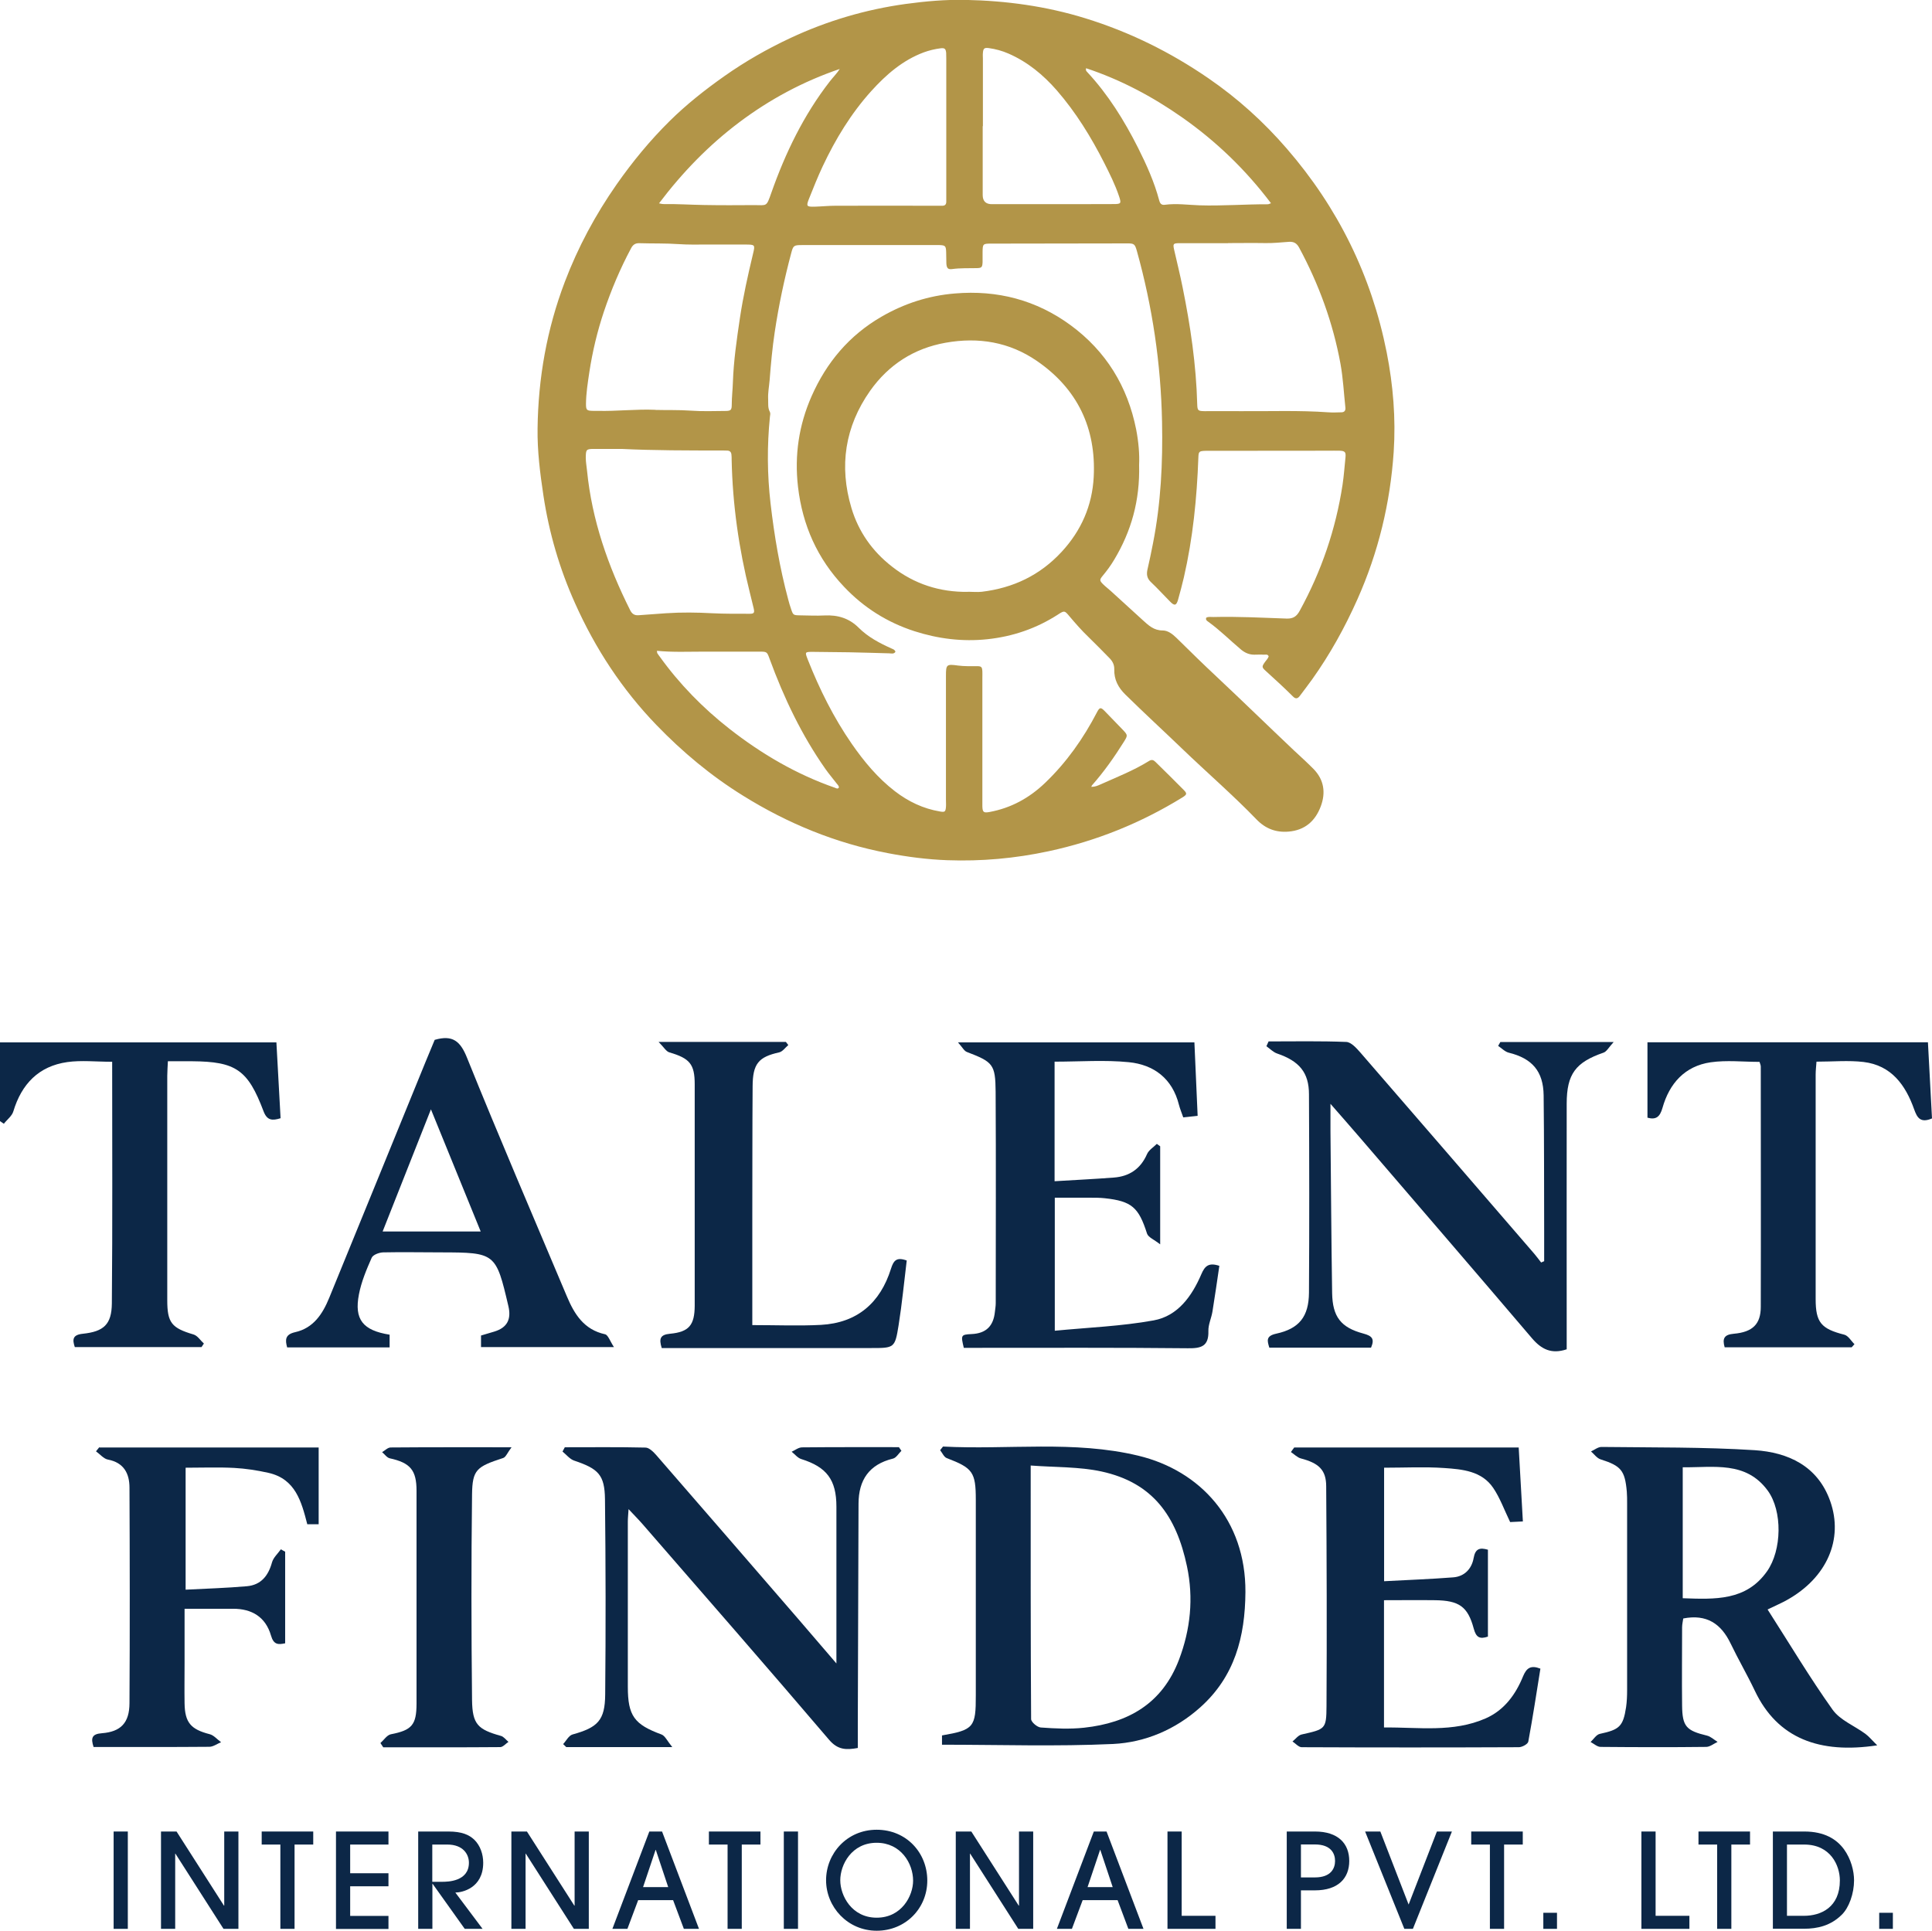 <svg xmlns="http://www.w3.org/2000/svg" id="Layer_2" data-name="Layer 2" viewBox="0 0 185.16 185.06"><defs><style>      .cls-1 {        fill: #0c2747;      }      .cls-2 {        fill: #b29548;      }    </style></defs><g id="Layer_1-2" data-name="Layer 1"><g><g><path class="cls-2" d="m104.59,75.42c.35,0,.6-.11.85-.22,1.58-.71,3.2-1.34,4.68-2.26.25-.16.43-.1.61.08.9.89,1.82,1.78,2.71,2.69.35.35.32.45-.13.73-3.98,2.45-8.24,4.17-12.81,5.15-3.21.69-6.45.98-9.72.86-1.92-.07-3.82-.32-5.71-.68-4.97-.95-9.56-2.83-13.85-5.5-3.07-1.9-5.81-4.19-8.31-6.78-3.29-3.41-5.86-7.33-7.79-11.65-1.49-3.31-2.5-6.77-3.04-10.35-.32-2.13-.59-4.26-.56-6.42.06-4.83.89-9.52,2.61-14.05,1.26-3.32,2.93-6.43,4.97-9.35,1.52-2.17,3.19-4.2,5.07-6.06,1.61-1.59,3.39-3,5.25-4.31,2.01-1.42,4.14-2.63,6.36-3.67,3.5-1.63,7.17-2.72,11.01-3.25,1.91-.26,3.82-.43,5.74-.39,3.9.08,7.73.6,11.48,1.76,4.24,1.31,8.15,3.24,11.8,5.75,2.8,1.92,5.3,4.18,7.52,6.75,4.9,5.66,8.11,12.17,9.57,19.53.62,3.15.88,6.33.67,9.53-.33,4.91-1.47,9.63-3.48,14.14-1.2,2.69-2.62,5.26-4.33,7.66-.39.55-.8,1.07-1.2,1.61-.2.26-.4.28-.63.05-.85-.85-1.74-1.66-2.63-2.47-.39-.35-.37-.42-.05-.87.12-.17.28-.31.34-.52-.1-.24-.31-.15-.48-.16-.3-.02-.6,0-.9,0-.48,0-.88-.17-1.26-.48-1.06-.89-2.04-1.88-3.17-2.69-.11-.08-.24-.15-.18-.37.21-.13.47-.06.71-.07,2.34-.06,4.67.07,7,.15.63.02.96-.21,1.25-.74,2.08-3.79,3.46-7.82,4.11-12.09.13-.87.19-1.75.28-2.62.05-.51-.05-.62-.56-.64-.37-.01-.74,0-1.11,0-3.77,0-7.54,0-11.31.01-.14,0-.28,0-.42,0-.63.02-.68.06-.7.66-.14,3.87-.52,7.7-1.39,11.48-.17.72-.36,1.44-.56,2.15-.16.55-.34.59-.75.17-.62-.62-1.21-1.28-1.85-1.88-.37-.35-.43-.73-.33-1.19.19-.83.37-1.67.53-2.51.76-3.85.95-7.75.87-11.67-.11-5.56-.92-11.01-2.41-16.36-.19-.67-.26-.74-.96-.73-4.35,0-8.7.01-13.05.02-.74,0-.77.04-.78.8,0,.32,0,.65,0,.97-.02.5-.09.57-.56.58-.79.02-1.57-.02-2.36.09-.4.05-.52-.09-.55-.53-.02-.37,0-.74-.02-1.11-.02-.58-.09-.64-.64-.66-.16,0-.32,0-.49,0-4.23,0-8.47,0-12.7,0-.79,0-.83.05-1.03.81-.66,2.48-1.19,4.99-1.57,7.53-.23,1.53-.37,3.07-.49,4.62-.05.6-.17,1.19-.14,1.8.02.41-.05.83.16,1.22.08.15.03.32.01.48-.28,2.77-.26,5.54.06,8.3.36,3.11.88,6.18,1.69,9.2.08.31.17.62.28.93.19.57.21.59.85.6.79.01,1.57.05,2.36.01,1.26-.06,2.35.26,3.27,1.18.89.89,2.01,1.48,3.15,1.99.14.06.31.11.37.31-.15.25-.41.15-.62.15-1.27-.03-2.54-.08-3.81-.1-1.16-.02-2.31-.03-3.47-.04-.8,0-.79,0-.49.77,1.12,2.83,2.47,5.54,4.2,8.04,1.17,1.69,2.49,3.28,4.14,4.55,1.29.99,2.71,1.67,4.32,1.94.46.08.53.03.57-.43.02-.23,0-.46,0-.69,0-3.96,0-7.91,0-11.87,0-1.1.05-1.15,1.15-1,.6.08,1.2.06,1.8.06.45,0,.52.07.54.52.01.18,0,.37,0,.56,0,3.98,0,7.96,0,11.94,0,.14,0,.28,0,.42.02.56.12.64.68.54,2.06-.38,3.8-1.33,5.32-2.78,2.07-1.98,3.68-4.27,4.99-6.79.25-.48.36-.49.74-.1.58.6,1.16,1.19,1.74,1.8.47.5.47.53.1,1.13-.92,1.47-1.92,2.89-3.07,4.19-.03.03-.03.08-.07.18Zm13.1-52.11h0c-1.55,0-3.1,0-4.65,0-.61,0-.64.06-.51.64.27,1.19.57,2.39.81,3.59.75,3.7,1.3,7.42,1.4,11.2.02.61.07.66.7.67,1.16,0,2.31-.01,3.47,0,2.8.02,5.6-.09,8.39.11.41.03.83.01,1.25,0,.29,0,.42-.16.39-.45-.15-1.4-.22-2.81-.47-4.2-.72-3.93-2.07-7.62-3.96-11.13-.24-.44-.52-.59-.99-.56-.76.05-1.52.14-2.28.12-1.18-.02-2.36,0-3.54,0Zm-54.9,15.98c1.13.03,2.26-.01,3.4.07,1.1.08,2.22.04,3.33.03.52,0,.61-.09.61-.61,0-.72.09-1.43.11-2.15.07-2.06.37-4.1.67-6.13.31-2.08.77-4.13,1.26-6.18.21-.86.19-.88-.73-.88-1.27,0-2.54,0-3.81,0-.86,0-1.71.02-2.56-.04-1.27-.09-2.54-.05-3.81-.09-.37-.01-.6.15-.77.47-1.05,1.96-1.91,4-2.62,6.11-.63,1.89-1.09,3.82-1.39,5.79-.15,1-.31,2.01-.32,3.03,0,.6.07.66.68.67.14,0,.28,0,.42,0,1.85.05,3.69-.18,5.54-.1Zm-3.2,3.74c-1.07,0-1.86,0-2.64,0-.77,0-.8.05-.81.84,0,.42.08.83.12,1.24.47,4.74,2.01,9.14,4.13,13.37.18.36.41.52.81.49.87-.07,1.75-.13,2.63-.19,1.48-.1,2.95-.08,4.43,0,1.2.06,2.4.05,3.6.05.41,0,.47-.1.37-.53-.12-.52-.25-1.03-.38-1.55-1.04-4.16-1.64-8.39-1.73-12.68,0-.16,0-.32-.02-.49-.02-.25-.15-.38-.4-.39-.14,0-.28-.01-.42-.01-3.33,0-6.66,0-9.7-.15Zm31.1-30.82c0-2.2,0-4.39,0-6.59,0-.18,0-.37-.01-.55-.04-.39-.14-.49-.54-.44-.55.07-1.09.2-1.61.39-2.03.76-3.61,2.14-5.03,3.71-1.93,2.14-3.42,4.59-4.65,7.2-.48,1.02-.9,2.08-1.32,3.13-.28.71-.23.77.56.75.67-.02,1.34-.09,2.01-.09,3.17-.01,6.33,0,9.5,0,.23,0,.46,0,.69,0,.26.01.39-.11.4-.36,0-.18,0-.37,0-.55,0-2.2,0-4.39,0-6.59Zm3.49-.11h0c0,2.2,0,4.4,0,6.59q0,.91.94.88c.16,0,.32,0,.49,0,2.36,0,4.72,0,7.08,0,1.34,0,2.68,0,4.03-.01.73,0,.76-.06.52-.77-.37-1.1-.89-2.14-1.41-3.17-1.26-2.48-2.71-4.84-4.54-6.95-1.31-1.5-2.81-2.74-4.65-3.54-.6-.26-1.22-.43-1.87-.52-.44-.06-.54.04-.57.47-.02.18,0,.37,0,.56,0,2.15,0,4.3,0,6.45Zm-31.22,50.27c.02.14.01.19.03.23.07.12.16.23.24.34,1.89,2.63,4.13,4.92,6.67,6.91,3.08,2.41,6.42,4.37,10.13,5.66.12.04.25.15.37-.03,0-.17-.14-.28-.23-.4-.35-.46-.73-.9-1.06-1.37-2.29-3.26-3.98-6.82-5.35-10.55-.25-.69-.25-.7-.99-.7-1.78,0-3.56,0-5.34,0-1.47,0-2.95.07-4.47-.08Zm58.85-42.89c-2.44-3.23-5.27-5.95-8.52-8.23-2.84-1.99-5.88-3.61-9.2-4.71-.06.23.05.3.12.38,2,2.15,3.53,4.62,4.85,7.23.82,1.63,1.57,3.3,2.04,5.07.08.29.21.45.53.41,1.11-.15,2.21.01,3.32.05,2.19.07,4.39-.11,6.58-.1.04,0,.09-.03.28-.1Zm-41.33-12.87c-3.5,1.19-6.7,2.91-9.63,5.11-2.92,2.2-5.44,4.79-7.69,7.77.21.04.3.07.39.07,1.32-.02,2.63.07,3.95.09,1.59.03,3.19.02,4.78.01,1.23,0,1.16.2,1.64-1.17,1.35-3.83,3.1-7.46,5.61-10.69.31-.4.67-.75.95-1.19Z"></path><path class="cls-2" d="m109.17,44.56c.09,3.41-.75,6.37-2.4,9.11-.32.54-.69,1.04-1.09,1.52-.31.38-.31.46.04.81.23.23.49.42.73.64,1.03.93,2.05,1.87,3.07,2.8.55.5,1.06.99,1.91.99.5,0,.94.34,1.32.71,1.29,1.27,2.57,2.53,3.89,3.76,2.46,2.31,4.88,4.67,7.33,6.99.64.6,1.3,1.19,1.91,1.81,1.02,1.04,1.19,2.28.7,3.59-.53,1.41-1.52,2.29-3.09,2.42-1.2.1-2.21-.28-3.06-1.16-2.28-2.36-4.77-4.51-7.14-6.79-1.8-1.73-3.64-3.42-5.42-5.17-.71-.69-1.11-1.46-1.08-2.45.01-.45-.19-.8-.5-1.1-.65-.66-1.29-1.32-1.96-1.97-.67-.64-1.28-1.34-1.87-2.04-.42-.5-.46-.52-1.03-.15-2.08,1.35-4.35,2.13-6.81,2.39-2.38.25-4.71-.04-6.98-.77-2.6-.84-4.86-2.26-6.74-4.25-2.56-2.69-3.99-5.9-4.42-9.59-.35-3.02.08-5.91,1.3-8.68,1.43-3.24,3.61-5.84,6.71-7.63,2.18-1.26,4.5-2.01,7.01-2.22,4.09-.35,7.83.63,11.12,3.05,3.37,2.48,5.45,5.85,6.27,9.99.23,1.19.33,2.38.28,3.39Zm-16.39,12.16c.44,0,.88.05,1.32,0,3-.36,5.57-1.58,7.64-3.82,1.89-2.04,2.94-4.45,3.08-7.19.24-4.67-1.56-8.44-5.44-11.11-2.64-1.82-5.6-2.31-8.75-1.75-3.04.54-5.47,2.11-7.24,4.61-2.41,3.43-2.99,7.21-1.79,11.23.68,2.28,2.01,4.16,3.89,5.62,2.13,1.67,4.58,2.46,7.29,2.42Z"></path></g><g><path class="cls-1" d="m147.99,120.88c0-.95,0-1.9,0-2.84-.01-4.35,0-8.7-.05-13.05-.03-2.31-1.1-3.54-3.34-4.09-.37-.09-.68-.43-1.02-.65.07-.12.14-.25.21-.37h10.86c-.47.51-.67.92-.98,1.02-2.66.92-3.52,2.04-3.52,4.89-.01,7.36,0,14.71,0,22.07,0,.5,0,1,0,1.47-1.46.49-2.42,0-3.32-1.05-5.45-6.4-10.94-12.77-16.42-19.15-.9-1.05-1.81-2.08-2.9-3.33,0,1.02,0,1.81,0,2.6.05,5.18.08,10.36.16,15.54.04,2.26.82,3.3,2.99,3.88.86.23,1.09.52.74,1.35h-9.75c-.2-.66-.35-1.12.67-1.34,2.2-.48,3.11-1.64,3.13-3.92.04-6.34.03-12.68,0-19.02,0-2.1-.94-3.19-3.05-3.91-.38-.13-.69-.46-1.03-.7.07-.15.14-.31.21-.46,2.48,0,4.97-.05,7.45.05.46.02.97.59,1.34,1.01,5.57,6.42,11.12,12.86,16.67,19.29.23.27.44.56.66.84.1-.04.2-.09.3-.13Z"></path><path class="cls-1" d="m101.07,113.22c1.99-.12,3.83-.21,5.67-.35,1.49-.11,2.57-.83,3.19-2.25.17-.39.62-.66.94-.98.11.08.21.15.32.23v9.4c-.57-.45-1.14-.67-1.26-1.03-.8-2.51-1.46-3.11-4.05-3.39-.46-.05-.92-.05-1.39-.05-1.1,0-2.21,0-3.4,0v12.75c3.21-.31,6.38-.43,9.47-.99,2.33-.42,3.68-2.34,4.58-4.44.33-.77.7-1.13,1.72-.79-.21,1.43-.42,2.9-.66,4.38-.1.63-.41,1.25-.39,1.87.04,1.45-.67,1.67-1.96,1.65-6.75-.07-13.5-.04-20.26-.04-.41,0-.82,0-1.22,0-.29-1.21-.29-1.27.74-1.32,1.41-.06,2.1-.78,2.24-2.13.03-.28.08-.55.08-.83,0-6.75.03-13.5-.01-20.26-.02-2.65-.26-2.86-2.76-3.82-.26-.1-.43-.45-.85-.92h22.66c.1,2.29.21,4.62.31,7.04-.44.05-.89.1-1.38.15-.15-.44-.31-.81-.41-1.2-.63-2.52-2.4-3.85-4.81-4.09-2.32-.23-4.69-.05-7.11-.05v11.45Z"></path><path class="cls-1" d="m41.66,99.67c1.72-.5,2.46.12,3.1,1.72,3.09,7.66,6.36,15.25,9.57,22.87.72,1.71,1.64,3.19,3.66,3.63.29.07.47.65.85,1.23h-12.74v-1.11c.42-.13.85-.25,1.28-.38,1.24-.38,1.64-1.19,1.34-2.45-1.19-5.08-1.24-5.13-6.45-5.14-1.85,0-3.7-.04-5.55,0-.38.01-.98.23-1.1.52-.5,1.13-.99,2.3-1.22,3.5-.47,2.42.38,3.46,2.94,3.87v1.22h-9.82c-.2-.73-.2-1.24.76-1.46,1.76-.39,2.64-1.75,3.27-3.29,3.08-7.52,6.14-15.04,9.21-22.56.3-.72.6-1.44.9-2.17Zm4.41,18.37c-1.6-3.93-3.17-7.78-4.77-11.71-1.56,3.94-3.08,7.79-4.63,11.71h9.39Z"></path><path class="cls-1" d="m10.74,101.77c-1.54,0-2.94-.16-4.29.03-2.74.39-4.38,2.1-5.17,4.72-.13.45-.6.79-.91,1.19-.12-.08-.25-.17-.37-.25v-7.55h26.49c.13,2.36.27,4.78.4,7.27-.81.26-1.3.21-1.63-.66-1.5-3.98-2.65-4.77-6.85-4.8-.73,0-1.47,0-2.32,0-.02.51-.06.95-.06,1.4,0,7.17,0,14.33,0,21.5,0,2.17.42,2.67,2.52,3.29.38.11.66.57.99.87-.08.11-.15.23-.23.34H7.17c-.25-.74-.21-1.18.77-1.28,2-.21,2.76-.89,2.78-2.91.07-7.67.03-15.34.03-23.16Z"></path><path class="cls-1" d="m177.46,129.14h-12.17c-.25-.86-.03-1.22.87-1.3,1.82-.16,2.59-.93,2.59-2.58.02-7.68,0-15.36,0-23.03,0-.13-.06-.26-.12-.45-1.57,0-3.15-.18-4.68.04-2.48.36-3.96,2.03-4.62,4.37-.24.85-.61,1.17-1.44.94v-7.23h26.88c.13,2.44.26,4.9.39,7.3-1.11.48-1.43-.08-1.71-.87-.83-2.34-2.19-4.22-4.85-4.54-1.45-.17-2.94-.03-4.51-.03-.03.44-.08.84-.08,1.25,0,7.17,0,14.34,0,21.51,0,2.25.54,2.85,2.75,3.41.38.1.65.6.97.91-.09.1-.18.21-.28.31Z"></path><path class="cls-1" d="m72.1,127.01c2.33,0,4.46.09,6.57-.02,3.48-.19,5.69-2.1,6.72-5.38.24-.75.5-1.16,1.51-.79-.25,2.04-.45,4.14-.78,6.21-.35,2.18-.41,2.18-2.63,2.18-6.24,0-12.48,0-18.72,0-.45,0-.9,0-1.35,0-.28-.9-.15-1.28.79-1.37,1.83-.17,2.36-.83,2.37-2.69,0-7.07,0-14.15,0-21.22,0-1.94-.48-2.49-2.43-3.06-.31-.09-.52-.49-1.03-1h12.2c.08.1.15.2.23.3-.29.24-.55.63-.88.7-1.97.44-2.53,1.08-2.54,3.26-.03,4.11-.02,8.23-.03,12.34,0,3.51,0,7.01,0,10.55Z"></path></g><g><path class="cls-1" d="m169.41,154.28c2.11,3.29,4.04,6.53,6.22,9.59.72,1.01,2.09,1.54,3.15,2.32.35.26.63.61,1.13,1.1-5.53.84-9.55-.66-11.72-5.21-.73-1.54-1.59-3.01-2.33-4.55-.91-1.89-2.29-2.84-4.54-2.4-.03.25-.11.55-.11.85,0,2.5-.03,5,0,7.49.02,2.02.4,2.41,2.39,2.89.36.09.67.39,1.01.6-.36.17-.72.47-1.08.48-3.38.04-6.75.03-10.13,0-.32,0-.64-.3-.96-.47.29-.27.55-.71.89-.78,1.87-.4,2.23-.71,2.51-2.55.08-.55.1-1.11.1-1.66,0-5.97,0-11.93,0-17.9,0-.37,0-.74-.03-1.11-.18-2.04-.56-2.47-2.51-3.09-.35-.11-.62-.5-.92-.76.33-.15.67-.43,1-.43,4.9.06,9.8,0,14.69.31,3.19.21,6.03,1.5,7.23,4.87,1.31,3.68-.33,7.37-4.14,9.49-.51.29-1.06.52-1.84.9Zm-8.14-1.09c3.1.11,6.08.26,8.08-2.58,1.43-2.03,1.49-5.78.07-7.73-2.09-2.86-5.17-2.21-8.15-2.24v12.55Z"></path><path class="cls-1" d="m90.36,138.65c6.25.33,12.55-.61,18.74.88,5.94,1.43,10.3,6.17,10.26,13.07-.03,4.3-1.03,8.1-4.33,11.05-2.38,2.13-5.28,3.36-8.36,3.51-5.43.25-10.88.07-16.39.07v-.89c3.05-.53,3.25-.78,3.24-3.86,0-6.24,0-12.48,0-18.72,0-2.67-.3-3.05-2.78-4-.27-.1-.43-.5-.64-.76.09-.11.18-.23.27-.34Zm8.42,1.81c0,8.33-.01,16.32.04,24.31,0,.29.59.79.93.81,1.38.1,2.78.17,4.15.02,4.23-.46,7.49-2.31,9.09-6.51,1.11-2.92,1.41-5.91.77-8.95-1.02-4.84-3.28-8.03-8.2-9.1-2.13-.46-4.38-.39-6.77-.57Z"></path><path class="cls-1" d="m82.23,167.54c-1.14.21-1.94.19-2.77-.78-5.9-6.92-11.88-13.77-17.85-20.64-.39-.45-.81-.87-1.37-1.47-.03.52-.07.86-.07,1.2,0,5.27,0,10.54,0,15.82,0,2.8.62,3.62,3.23,4.58.34.13.55.62,1.03,1.21h-10.16c-.1-.1-.2-.2-.3-.29.3-.32.54-.82.9-.92,2.41-.67,3.11-1.34,3.13-3.83.06-6.24.05-12.48-.02-18.72-.03-2.34-.63-2.92-2.95-3.7-.42-.14-.75-.57-1.12-.87.07-.14.14-.27.22-.41,2.58,0,5.16-.03,7.73.03.36,0,.78.43,1.06.75,4.54,5.22,9.07,10.46,13.6,15.7,1.13,1.31,2.26,2.63,3.64,4.24,0-1.34,0-2.29,0-3.24,0-3.93,0-7.86,0-11.79,0-2.58-.94-3.8-3.37-4.56-.35-.11-.61-.46-.92-.7.33-.15.66-.42,1-.42,3.09-.03,6.19-.02,9.28-.02.08.12.16.23.24.35-.27.26-.5.68-.82.75-2.28.56-3.28,2.05-3.29,4.31-.03,7.03-.05,14.06-.07,21.09,0,.78,0,1.55,0,2.35Z"></path><path class="cls-1" d="m124.03,138.74h21.52c.13,2.34.26,4.66.4,7.09-.5.02-.94.05-1.22.06-.57-1.18-.97-2.31-1.62-3.27-1.1-1.63-2.96-1.79-4.7-1.91-1.88-.13-3.77-.03-5.76-.03v10.88c2.23-.12,4.43-.2,6.62-.37,1.09-.08,1.78-.83,1.96-1.85.16-.9.58-1.03,1.37-.8v8.33c-.78.26-1.13.09-1.36-.77-.57-2.13-1.42-2.69-3.71-2.72-1.61-.02-3.21,0-4.89,0v12.2c3.29-.04,6.61.51,9.76-.88,1.78-.79,2.86-2.29,3.57-4.03.33-.79.73-1.09,1.66-.73-.37,2.32-.73,4.66-1.16,6.99-.04.24-.59.54-.91.54-6.94.03-13.87.03-20.81,0-.29,0-.59-.36-.88-.55.29-.23.55-.6.88-.67,2.25-.51,2.37-.49,2.38-2.71.04-7.02.02-14.05-.03-21.07,0-1.58-.71-2.23-2.43-2.68-.34-.09-.63-.4-.95-.61.1-.14.2-.29.31-.43Z"></path><path class="cls-1" d="m9.53,138.74h21.01v7.36h-1.09c-.56-2.17-1.13-4.35-3.73-4.93-1.07-.24-2.17-.41-3.27-.47-1.52-.08-3.04-.02-4.66-.02v11.69c1.96-.1,3.92-.16,5.87-.33,1.36-.12,2.06-1.01,2.41-2.29.13-.46.56-.84.85-1.25.14.08.27.16.41.23v8.78c-.67.14-1.1.15-1.36-.75-.51-1.76-1.82-2.57-3.64-2.56-1.48,0-2.95,0-4.64,0,0,1.72,0,3.46,0,5.19,0,1.29-.02,2.59,0,3.88.03,1.85.61,2.49,2.4,2.95.41.1.73.51,1.1.77-.38.15-.75.44-1.13.44-3.69.03-7.38.02-11.09.02-.28-.85-.17-1.25.79-1.32,1.82-.14,2.64-1,2.65-2.87.04-6.89.03-13.78,0-20.67,0-1.34-.53-2.4-2.07-2.69-.41-.08-.76-.52-1.14-.79.11-.13.21-.26.32-.4Z"></path><path class="cls-1" d="m49.04,138.7c-.41.54-.56.97-.82,1.05-2.54.83-2.95,1.11-2.98,3.5-.08,6.57-.07,13.13,0,19.7.03,2.35.57,2.82,2.78,3.44.27.08.48.38.71.57-.26.17-.52.49-.78.5-3.74.03-7.48.02-11.22.02l-.27-.41c.33-.29.63-.77,1-.84,2-.39,2.46-.88,2.46-2.95,0-6.8,0-13.6,0-20.39,0-1.98-.6-2.68-2.56-3.11-.28-.06-.49-.39-.74-.59.27-.16.55-.45.82-.45,3.69-.03,7.39-.02,11.59-.02Z"></path></g><g><path class="cls-1" d="m10.89,184.88v-9.33h1.36v9.33h-1.36Z"></path><path class="cls-1" d="m21.42,184.88l-4.61-7.21h-.02v7.21h-1.36v-9.33h1.49l4.54,7.1h.03v-7.1h1.36v9.33h-1.41Z"></path><path class="cls-1" d="m26.87,184.88v-8.08h-1.79v-1.25h4.94v1.25h-1.79v8.08h-1.36Z"></path><path class="cls-1" d="m32.2,184.88v-9.33h5.03v1.25h-3.67v2.75h3.67v1.25h-3.67v2.84h3.67v1.25h-5.03Z"></path><path class="cls-1" d="m44.54,184.88l-3.08-4.32h-.02v4.32h-1.36v-9.33h2.89c1.31,0,1.99.32,2.48.78.59.57.86,1.42.86,2.21,0,2.47-2.07,2.86-2.67,2.86l2.61,3.48h-1.7Zm-3.1-4.51h.93c.55,0,2.57-.03,2.57-1.83,0-.78-.53-1.74-2.07-1.74h-1.44v3.57Z"></path><path class="cls-1" d="m55,184.88l-4.61-7.21h-.02v7.21h-1.36v-9.33h1.49l4.54,7.1h.03v-7.1h1.36v9.33h-1.41Z"></path><path class="cls-1" d="m65.54,184.88l-1.03-2.75h-3.35l-1.03,2.75h-1.44l3.54-9.33h1.22l3.54,9.33h-1.45Zm-1.5-4l-1.19-3.57h-.02l-1.2,3.57h2.41Z"></path><path class="cls-1" d="m69.73,184.88v-8.08h-1.79v-1.25h4.94v1.25h-1.79v8.08h-1.36Z"></path><path class="cls-1" d="m75.12,184.88v-9.33h1.36v9.33h-1.36Z"></path><path class="cls-1" d="m84.02,185.06c-2.79,0-4.85-2.28-4.85-4.84s2-4.84,4.85-4.84,4.85,2.21,4.85,4.87-2.08,4.81-4.85,4.81Zm0-8.43c-2.41,0-3.49,2.11-3.49,3.59s1.1,3.59,3.49,3.59,3.49-2.09,3.49-3.55c0-1.65-1.17-3.63-3.49-3.63Z"></path><path class="cls-1" d="m97.59,184.88l-4.61-7.21h-.02v7.21h-1.36v-9.33h1.49l4.54,7.1h.03v-7.1h1.36v9.33h-1.41Z"></path><path class="cls-1" d="m108.14,184.88l-1.03-2.75h-3.35l-1.03,2.75h-1.44l3.54-9.33h1.22l3.54,9.33h-1.45Zm-1.5-4l-1.19-3.57h-.02l-1.2,3.57h2.41Z"></path><path class="cls-1" d="m111.89,184.88v-9.33h1.36v8.08h3.24v1.25h-4.6Z"></path><path class="cls-1" d="m124.68,184.88h-1.36v-9.33h2.7c2.23,0,3.29,1.16,3.29,2.82s-1.06,2.82-3.29,2.82h-1.34v3.68Zm0-4.93h1.34c1.55,0,1.93-.88,1.93-1.58s-.38-1.58-1.93-1.58h-1.34v3.15Z"></path><path class="cls-1" d="m134.59,184.88l-3.76-9.33h1.46l2.71,7,2.71-7h1.44l-3.74,9.33h-.82Z"></path><path class="cls-1" d="m142.79,184.88v-8.08h-1.79v-1.25h4.94v1.25h-1.79v8.08h-1.36Z"></path><path class="cls-1" d="m147.91,184.88v-1.54h1.31v1.54h-1.31Z"></path><path class="cls-1" d="m157.31,184.88v-9.33h1.36v8.08h3.24v1.25h-4.6Z"></path><path class="cls-1" d="m164.57,184.88v-8.08h-1.79v-1.25h4.94v1.25h-1.79v8.08h-1.36Z"></path><path class="cls-1" d="m169.9,175.55h3.02c1.94,0,3.1.74,3.81,1.71.67.93.96,2.07.96,2.97,0,1.26-.48,2.61-1.17,3.29-1.07,1.06-2.33,1.35-3.64,1.35h-2.97v-9.33Zm1.36,8.08h1.63c1.64,0,3.44-.82,3.44-3.39,0-1.41-.87-3.44-3.42-3.44h-1.65v6.83Z"></path><path class="cls-1" d="m180.1,184.88v-1.54h1.31v1.54h-1.31Z"></path></g></g></g></svg>